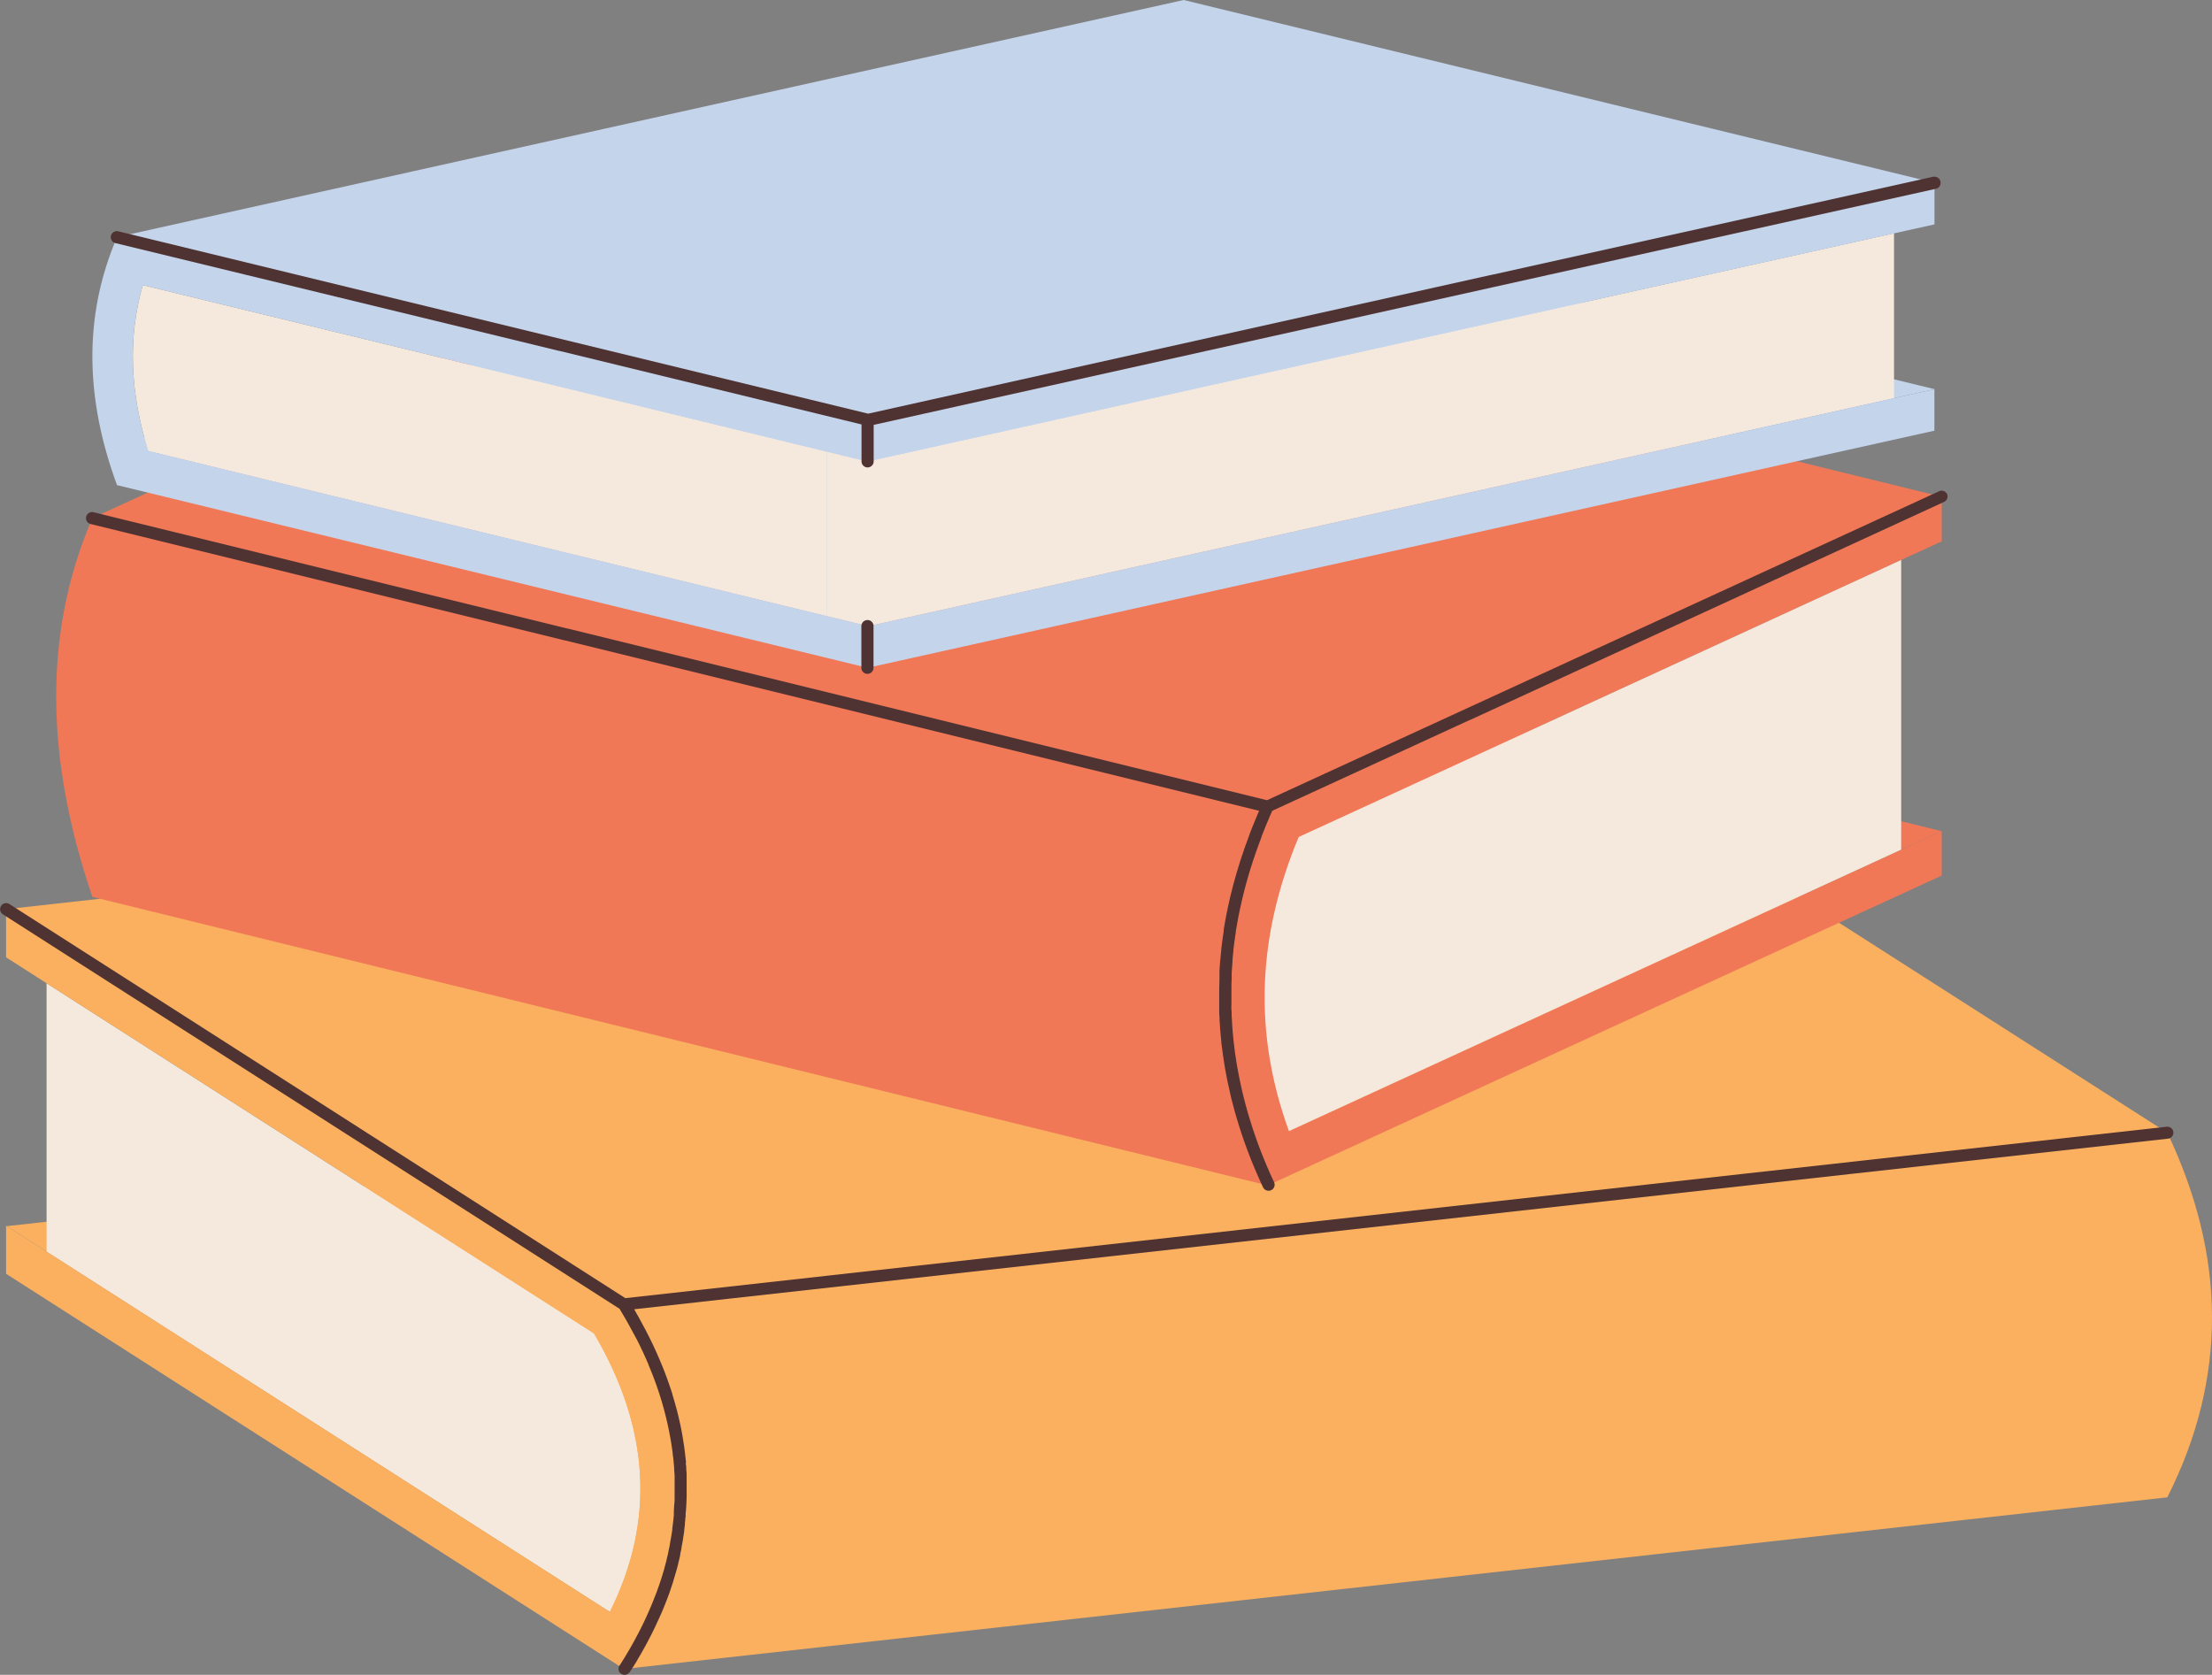 <svg id="OBJECTS" xmlns="http://www.w3.org/2000/svg" viewBox="0 0 546.14 413.49"><rect x="0" y="0" width="546.14" height="413.49" fill="#808080" stroke="none"/><defs><style>.cls-1{fill:#fab05f;}.cls-2{fill:#f5e9dd;}.cls-3{fill:#4f3332;}.cls-4{fill:#f07857;}.cls-5{fill:#c4d4eb;}</style></defs><polygon class="cls-1" points="382.75 260.34 1.68 302.72 154.22 400.3 535.29 357.92 382.75 260.34"/><path class="cls-2" d="M1083.23,1487.09l-139.07-88.95v-66.26l135.17,86.46C1093.15,1441.93,1094.45,1464.52,1083.23,1487.09Z" transform="translate(-932.66 -1089.13)"/><path class="cls-1" d="M1086.7,1411.18l-152.54-97.57v11.87l10,6.4,32.24,20.62,102.93,65.84c13.82,23.59,15.12,46.18,3.9,68.75l-115.46-73.85-23.61-15.1-10-6.4v11.87l152.54,97.57C1106,1471,1105,1441,1086.7,1411.18Z" transform="translate(-932.66 -1089.13)"/><path class="cls-1" d="M1467.77,1458.8l-381.07,42.38c19.3-30.16,18.3-60.16,0-90l381.07-42.38C1482.26,1399.23,1482.69,1429.24,1467.77,1458.8Z" transform="translate(-932.66 -1089.13)"/><polygon class="cls-1" points="382.57 182.09 1.5 224.47 154.04 322.05 535.11 279.66 382.57 182.09"/><path class="cls-3" d="M1237.12,1281.41h0a1.5,1.5,0,1,0-1.51-1.5A1.5,1.5,0,0,0,1237.13,1281.41Z" transform="translate(-932.66 -1089.13)"/><path class="cls-3" d="M1469.26,1368.63a1.49,1.49,0,0,0-1.65-1.32l-380.55,42.32L1039.22,1379l-.15-.08L935,1312.34a1.5,1.5,0,0,0-1.62,2.53l104.23,66.67.15.08,47.86,30.63.49.83c.42.69.83,1.38,1.22,2.08.27.47.53.94.79,1.42s.58,1.05.86,1.58l1,1.85.39.78c.36.74.71,1.47,1.06,2.21.06.12.11.25.17.38.41.87.79,1.75,1.16,2.62l0,.07a82.43,82.43,0,0,1,6,21.94c0,.23,0,.46.08.69.08.71.15,1.42.21,2.14l.06.76c0,.61.08,1.23.11,1.84,0,.33,0,.66,0,1,0,.74,0,1.49,0,2.23s0,1.3,0,2,0,1.15-.07,1.77-.07,1.12-.12,1.73c0,.22,0,.44,0,.66l0,.39c-.1,1.1-.23,2.18-.38,3.28l0,.3c-.08.55-.17,1.1-.26,1.65h0l-.06.3c-.06.4-.13.8-.22,1.2,0,0,0,.06,0,.1s0,.21-.07.32,0,.1,0,.15c-.12.6-.25,1.2-.38,1.79h0l0,.09c-.13.63-.29,1.27-.45,1.91l0,.08v0c-.15.59-.32,1.19-.49,1.79a.31.31,0,0,0,0,.08c-.12.44-.26.88-.4,1.33-.08.28-.16.56-.25.85-.18.58-.37,1.16-.58,1.76s-.44,1.27-.68,1.91c0,.12-.09.25-.14.37-.48,1.28-1,2.56-1.54,3.83-.31.71-.62,1.41-.93,2.09l-.2.44c-.39.83-.79,1.65-1.2,2.47-.21.41-.42.82-.68,1.31s-.46.87-.7,1.31l-.16.3c-.27.51-.56,1-.86,1.54s-.58,1-.9,1.54-.59,1-.92,1.52-.6,1-1,1.55a1.48,1.48,0,0,0,1.27,2.24,1.58,1.58,0,0,0,1.32-.72l1-1.53c.32-.52.64-1,.93-1.54s.63-1.07.92-1.58.6-1.07.89-1.59l.16-.29c.25-.47.5-.92.76-1.44s.45-.85.66-1.27c.43-.85.84-1.7,1.24-2.56l.18-.41c.34-.72.67-1.45,1-2.18l.09-.2c.25-.59.5-1.18.74-1.79.32-.79.62-1.58.92-2.37s.48-1.33.7-2,.39-1.15.58-1.76c0,0,0-.05,0-.07v0h0l.14-.47c.06-.18.11-.36.16-.54.13-.43.27-.86.38-1.28.19-.64.36-1.29.52-1.93a.29.29,0,0,0,0-.09c.17-.66.33-1.31.47-2,0,0,0,0,0-.07h0v0h0l0-.11c.11-.5.22-1,.32-1.52l0-.13s0,0,0-.07c.12-.59.23-1.18.33-1.76l.06-.34,0-.11.27-1.69,0-.32.18-1.39a1.49,1.49,0,0,1,0-.21c0-.22,0-.43.07-.64l0-.22c0-.34.07-.67.1-1l0-.37c0-.26,0-.51.06-.72.05-.6.09-1.19.12-1.84s.06-1.22.07-1.8,0-1.36,0-2,0-1.29,0-1.92c0-.09,0-.19,0-.28,0-.37,0-.75,0-1.12,0-.56-.06-1.13-.1-1.71,0-.3,0-.6-.07-.9s0-.42,0-.65-.06-.7-.1-1c-.07-.71-.15-1.44-.25-2.12q-.09-.73-.21-1.47c-.09-.63-.19-1.25-.32-2-.06-.35-.12-.7-.18-1s-.07-.41-.11-.59c-.18-.91-.38-1.81-.59-2.7-.26-1.14-.54-2.21-.84-3.27-.17-.61-.34-1.21-.51-1.77-.06-.21-.12-.4-.19-.61l0-.11a2.74,2.74,0,0,1-.1-.31c0-.11-.06-.22-.1-.33l-.18-.55-.1-.3c-.65-1.94-1.36-3.89-2.13-5.76s-1.65-3.88-2.56-5.76c-.38-.8-.79-1.59-1.19-2.38a.83.83,0,0,0-.07-.13c-.06-.13-.12-.26-.19-.38-.18-.36-.39-.71-.57-1.06-.35-.65-.7-1.31-1.07-2l-.73-1.28c-.16-.29-.32-.58-.49-.87l378.75-42.12A1.5,1.5,0,0,0,1469.26,1368.63Z" transform="translate(-932.66 -1089.13)"/><polygon class="cls-4" points="312.93 281.68 22.75 210.44 189.15 133.95 479.33 205.19 312.93 281.68"/><path class="cls-4" d="M1245.66,1381.8l-290.19-71.24c-11.39-33.39-12.43-64.76,0-93.52l290.19,71.24C1231.49,1319.71,1231.25,1350.89,1245.66,1381.8Z" transform="translate(-932.66 -1089.13)"/><path class="cls-4" d="M1359.78,1246.82l42.28-19.44,10-4.6v-11l-166.4,76.5c-14.17,31.43-14.41,62.61,0,93.52l166.4-76.5v-11l-10,4.6-39.5,18.16-111.66,51.33c-8.74-24-7.94-47.82,2.41-72.61Z" transform="translate(-932.66 -1089.13)"/><path class="cls-2" d="M1402.06,1227.38v71.51l-151.16,69.49c-8.74-24-7.94-47.82,2.41-72.61Z" transform="translate(-932.66 -1089.13)"/><polygon class="cls-4" points="312.99 199.14 22.81 127.9 189.21 51.41 479.39 122.64 312.99 199.14"/><path class="cls-3" d="M1056.21,1172.22h0a1.5,1.5,0,1,0-1.51-1.5A1.5,1.5,0,0,0,1056.22,1172.22Z" transform="translate(-932.66 -1089.13)"/><path class="cls-3" d="M1413.41,1211.16a1.49,1.49,0,0,0-2-.74l-165.93,76.27-172.66-42.38-.08,0-116.93-28.7a1.5,1.5,0,1,0-.72,2.91l117,28.72h.08l171.37,42.07c-.11.24-.21.48-.31.71-.32.76-.65,1.53-.94,2.26h0l-.07.17c0,.11-.1.23-.14.34v0l-.15.36c-.06.15-.11.29-.17.43l-.11.28-.26.66-.07.19-.17.43,0,.06h0a1.55,1.55,0,0,1-.08.23c-.24.64-.48,1.28-.7,1.92l-.06.13c-.25.7-.5,1.41-.73,2.11l-.31.9a1.66,1.66,0,0,0-.06.21c-.18.51-.35,1-.49,1.51s-.27.82-.37,1.2-.25.8-.36,1.19c-.41,1.41-.77,2.7-1.08,3.93-.09.34-.17.69-.25,1-.2.77-.38,1.55-.55,2.33-.13.55-.25,1.12-.37,1.68,0,.21-.09.42-.13.62h0c-.1.53-.2,1-.29,1.52s-.15.78-.22,1.18c-.11.64-.21,1.25-.31,1.83a.28.28,0,0,1,0,.09,1.09,1.09,0,0,0,0,.25v0c-.22,1.45-.42,2.92-.6,4.42l0,.28c-.08.71-.15,1.42-.21,2.1v0h0v0c-.11,1.09-.2,2.21-.24,3.29l0,.21v.07s0,.09,0,.13c0,.23,0,.45,0,.68s0,.29,0,.43v.16q0,1-.06,2s0,.11,0,.17c0,1.45,0,2.73,0,3.87v.1c0,.53,0,1.05,0,1.54s0,1.12.06,1.65,0,1.11.09,1.65a.17.17,0,0,1,0,.07c.08,1.41.2,2.85.36,4.25,0,.56.11,1.11.18,1.64s.14,1.11.21,1.63.16,1.09.24,1.62.17,1.1.26,1.64c.26,1.52.53,2.94.83,4.31h0v0c.12.53.23,1,.35,1.58.08.38.16.76.26,1.15l.1.4c.12.54.26,1.07.4,1.57s.22.87.34,1.31l.07.24c0,.18.1.38.14.52.18.63.36,1.27.55,1.89s.44,1.44.67,2.15.46,1.45.71,2.16a122.86,122.86,0,0,0,5,12.34,1.51,1.51,0,0,0,1.36.86,1.49,1.49,0,0,0,1.36-2.13,118.34,118.34,0,0,1-4.85-12c-.25-.7-.47-1.39-.69-2.1s-.44-1.4-.65-2.11-.37-1.21-.55-1.87c0-.13-.08-.27-.12-.43l-.07-.26c-.11-.42-.23-.84-.34-1.29s-.26-1-.39-1.53l-.1-.43c-.09-.34-.16-.69-.25-1.07l-.33-1.53c-.28-1.34-.55-2.72-.81-4.21-.09-.52-.18-1-.26-1.58s-.15-1-.23-1.6-.14-1-.2-1.57-.13-1-.18-1.57c-.14-1.38-.26-2.8-.35-4.24,0-.52-.07-1-.09-1.58s0-1-.06-1.59,0-1,0-1.58c0-1,0-2,0-3h0c0-.31,0-.6,0-.9q0-1,.06-2v-.2a2.17,2.17,0,0,1,0-.26.41.41,0,0,0,0-.11c0-.21,0-.42,0-.65v-.14a.39.39,0,0,0,0-.09v-.05c.05-1,.13-1.94.21-2.9,0-.16,0-.32,0-.48.06-.69.13-1.39.21-2.09a.76.76,0,0,0,0-.15l0-.14c.17-1.44.37-2.9.59-4.35a.17.17,0,0,0,0-.07.44.44,0,0,0,0-.1c.1-.62.2-1.21.31-1.8.06-.38.14-.78.21-1.19s.19-1,.29-1.51c.16-.75.32-1.5.49-2.25s.34-1.51.53-2.27c.08-.33.15-.64.25-1,.3-1.21.65-2.47,1.06-3.86.1-.38.22-.76.35-1.17s.21-.74.35-1.14.32-1,.49-1.52h0v0c.11-.32.22-.65.34-1,.21-.63.43-1.25.66-1.88l.06-.16v0h0c.06-.18.13-.36.19-.53l.62-1.68.16-.42,0-.09c.19-.5.38-1,.58-1.48l.36-.9c.3-.74.62-1.48.93-2.22s.52-1.2.79-1.79l48.73-22.4,0,0h.06l117-53.82A1.5,1.5,0,0,0,1413.41,1211.16Z" transform="translate(-932.66 -1089.13)"/><polygon class="cls-5" points="292.25 50.96 477.63 96.08 214.27 154.62 28.88 109.5 292.25 50.96"/><path class="cls-2" d="M1136.84,1200.64v40.61l-167.59-40.79c-4.57-14.64-5-28.14-1.34-40.94Z" transform="translate(-932.66 -1089.13)"/><polygon class="cls-2" points="467.63 57.59 467.63 98.3 214.38 154.59 204.18 152.11 204.18 111.5 211.91 113.38 214.18 113.93 216.44 113.42 467.63 57.59"/><path class="cls-5" d="M1343.11,1200.15,1147,1243.73l-.2,0V1254l.1,0,263.36-58.54v-10.24l-10,2.22Zm-196.17-7.35-.1,0v10.29l2.27-.51,194-43.12,57.17-12.71,10-2.22v-10.25Z" transform="translate(-932.66 -1089.13)"/><path class="cls-5" d="M967.91,1159.52c-3.67,12.8-3.23,26.3,1.34,40.94l177.59,43.22V1254l-185.29-45.1c-7.79-21.16-8.42-41.62,0-61.2l185.29,45.1v10.29l-2.26-.55Z" transform="translate(-932.66 -1089.13)"/><polygon class="cls-5" points="292.25 0 477.64 45.13 214.27 103.67 28.88 58.54 292.25 0"/><path class="cls-3" d="M1146.83,1242.21a1.52,1.52,0,0,0-1.5,1.53V1254a1.5,1.5,0,0,0,3,0v-10.3A1.47,1.47,0,0,0,1146.83,1242.21Z" transform="translate(-932.66 -1089.13)"/><path class="cls-3" d="M1411.76,1133.94a1.5,1.5,0,0,0-1.49-1.18,1.54,1.54,0,0,0-.3,0l-109.34,24.3h-.08L1147,1191.26l-185.05-45a1.5,1.5,0,1,0-.71,2.91l94.7,23h0l14.7,3.58h.1l74.63,18.17v9.11a1.5,1.5,0,0,0,3,0v-9l28.37-6.31,124.48-27.67h0l109.44-24.32A1.5,1.5,0,0,0,1411.76,1133.94Z" transform="translate(-932.66 -1089.13)"/></svg>